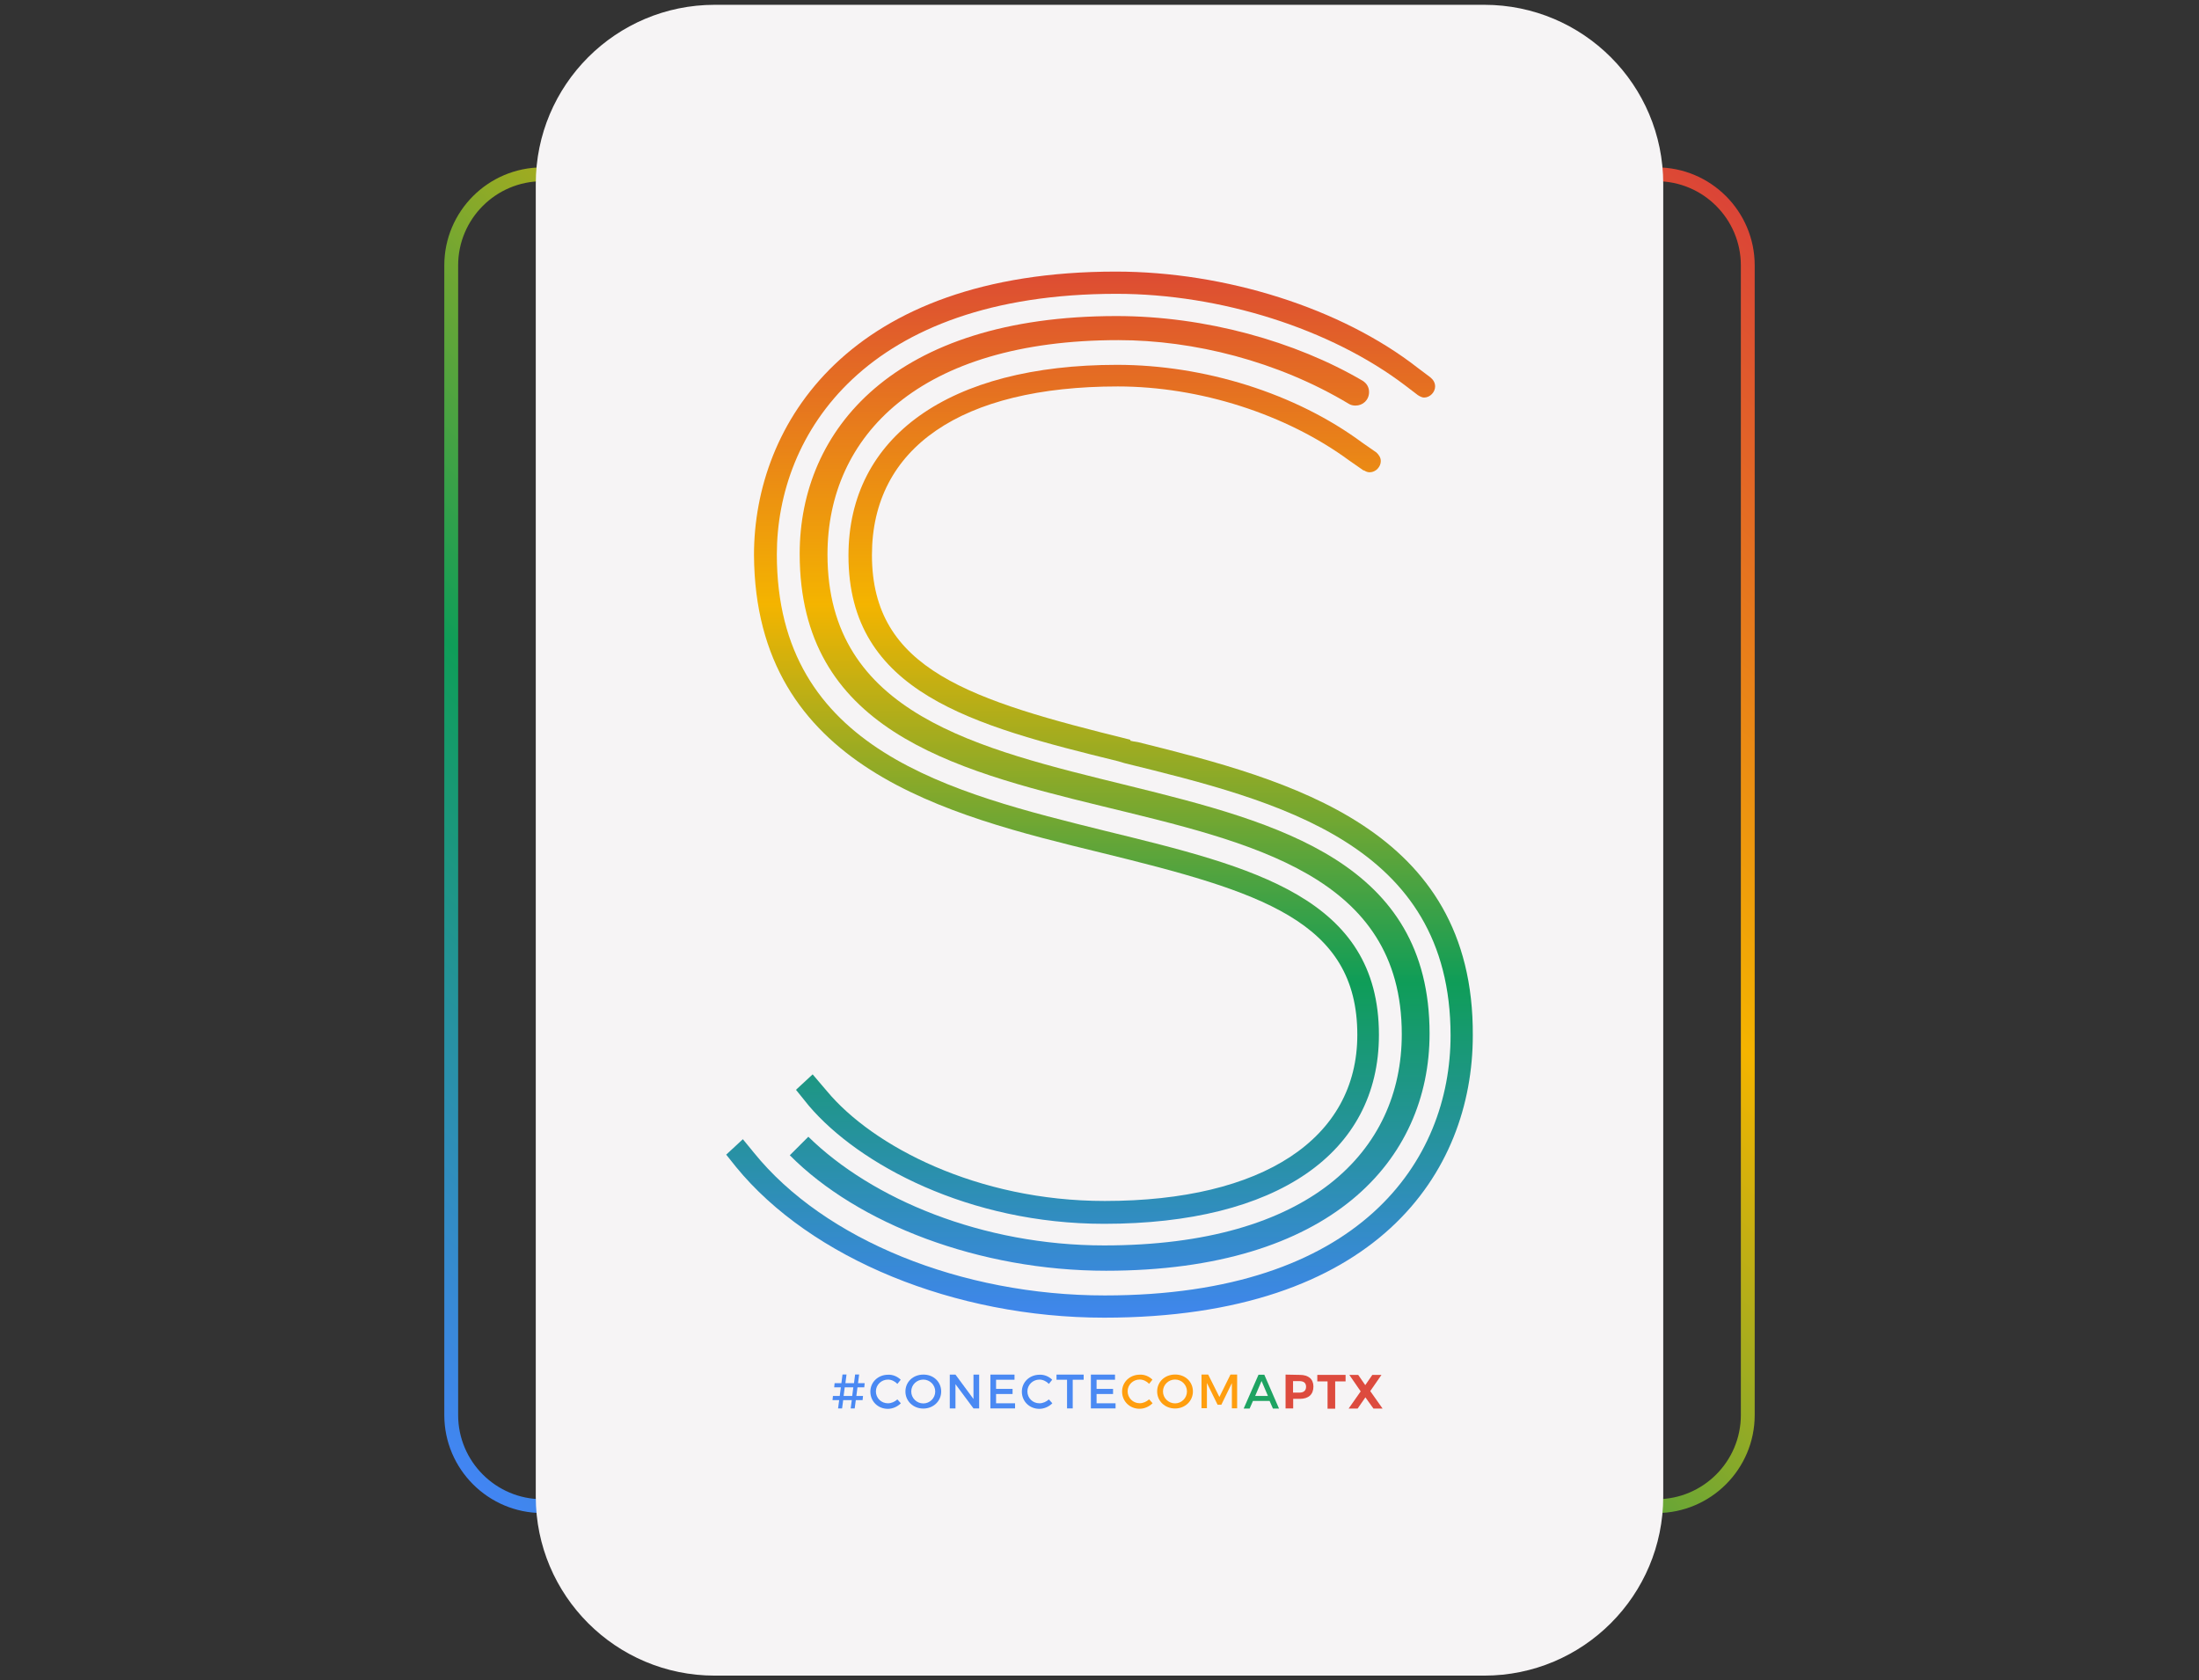 <?xml version="1.0" encoding="UTF-8"?>
<!DOCTYPE svg PUBLIC "-//W3C//DTD SVG 1.1//EN" "http://www.w3.org/Graphics/SVG/1.1/DTD/svg11.dtd">
<!-- Creator: CorelDRAW 2019 (64 Bit) -->
<svg xmlns="http://www.w3.org/2000/svg" xml:space="preserve" width="161.572mm" height="123.472mm" version="1.1" style="shape-rendering:geometricPrecision; text-rendering:geometricPrecision; image-rendering:optimizeQuality; fill-rule:evenodd; clip-rule:evenodd"
viewBox="0 0 16157.22 12347.22"
 xmlns:xlink="http://www.w3.org/1999/xlink">
 <rect x="0" y="0" width="16157.22" height="12347.22" fill="#333333" stroke="none"/>
 <defs>
  <style type="text/css">
   <![CDATA[
    .fil7 {fill:#1EA362;fill-rule:nonzero}
    .fil5 {fill:#4A89F3;fill-rule:nonzero}
    .fil8 {fill:#DD4B3E;fill-rule:nonzero}
    .fil1 {fill:#F6F4F5;fill-rule:nonzero}
    .fil6 {fill:#FF9E0F;fill-rule:nonzero}
    .fil0 {fill:url(#id0)}
    .fil3 {fill:url(#id1)}
    .fil4 {fill:url(#id2)}
    .fil2 {fill:url(#id3)}
   ]]>
  </style>
  <linearGradient id="id0" gradientUnits="userSpaceOnUse" x1="3410.85" y1="10841.4" x2="12746.39" y2="1505.86">
   <stop offset="0" style="stop-opacity:1; stop-color:#4285F4"/>
   <stop offset="0.322" style="stop-opacity:1; stop-color:#0F9D58"/>
   <stop offset="0.671" style="stop-opacity:1; stop-color:#F4B400"/>
   <stop offset="1" style="stop-opacity:1; stop-color:#DB4437"/>
  </linearGradient>
  <linearGradient id="id1" gradientUnits="userSpaceOnUse" xlink:href="#id0" x1="8153.47" y1="9783.14" x2="8153.47" y2="1818.4">
  </linearGradient>
  <linearGradient id="id2" gradientUnits="userSpaceOnUse" xlink:href="#id0" x1="8042.3" y1="9783.14" x2="8042.3" y2="1818.4">
  </linearGradient>
  <linearGradient id="id3" gradientUnits="userSpaceOnUse" xlink:href="#id0" x1="8074.13" y1="9783.14" x2="8074.13" y2="1818.4">
  </linearGradient>
 </defs>
 <g id="Camada_x0020_1">
  <g id="_2160258516496">
   <path class="fil0" d="M3984.53 11117.34l8188.2 0c397.02,0 719.98,-322.96 719.98,-719.98l0 0 0 -8447.46c0,-396.92 -322.96,-719.92 -719.98,-719.92l0 0 -8188.2 0c-397.02,0 -720.03,323 -720.03,719.92l0 8447.46c0,397.02 323.01,719.98 720.03,719.98zm-618.31 -719.98l0 -8447.46c0,-340.89 277.36,-618.3 618.31,-618.3l0 0 8188.2 0c340.95,0 618.3,277.41 618.3,618.3l0 0 0 8447.46c0,340.95 -277.35,618.3 -618.3,618.3l0 0 -8188.2 0c-340.95,0 -618.31,-277.35 -618.31,-618.3l0 0z"/>
   <path class="fil1" d="M10905.71 12311.95l-5654.18 0c-726.23,0 -1314.95,-588.73 -1314.95,-1314.95l0 -9646.77c0,-726.23 588.72,-1314.95 1314.95,-1314.95l5654.18 0c726.23,0 1314.95,588.72 1314.95,1314.95l0 9646.77c0,726.22 -588.72,1314.95 -1314.95,1314.95z"/>
   <path class="fil2" d="M6234.14 4082.73c0,1007.3 912.02,1247.8 1982.86,1510.98l0 0 45.35 13.58c1125.29,276.78 2395.75,589.88 2395.75,2000.96l0 0c0,921.08 -667,1910.22 -2540.93,1910.22l0 0c-1052.7,0 -2060,-408.3 -2577.19,-1048.12l0 0 -81.74 -99.83 -122.46 113.46 72.54 90.74c549.02,671.53 1606.29,1107.09 2704.33,1107.09 2000.9,0 2708.79,-1066.22 2708.79,-2073.56l0 0c9.05,-1524.5 -1347.65,-1878.47 -2459.26,-2155.21l0 0 -27.19 -4.57c-9.09,0 -18.2,-4.52 -27.29,-4.52l0 0 -4.53 -9.05c-1175.15,-290.37 -1896.56,-512.72 -1896.56,-1356.69l0 0c0,-789.47 657.86,-1238.7 1805.87,-1238.7l0 0c603.41,0 1238.65,204.16 1701.49,544.5l0 0 104.32 72.59 4.52 0c13.68,9.05 27.25,13.62 40.88,13.62l0 0c45.39,0 81.69,-40.87 81.69,-81.69l0 0c0,-27.25 -13.63,-45.39 -31.83,-63.55l0 0 -104.31 -72.54c-490.04,-363.01 -1161.57,-571.74 -1801.39,-571.74l0 0c-1234.06,0 -1973.71,526.35 -1973.71,1402.03l0 0z"/>
   <path class="fil3" d="M5875.69 4069.11c0,2568.18 4423.92,1193.36 4423.92,3530.03l0 0c0,857.65 -676.05,1551.85 -2186.96,1551.85l0 0c-893.89,0 -1706.04,-340.35 -2173.41,-798.57l0 0 -136.09 136.09c499.11,503.67 1392.94,848.48 2323.06,848.48l0 0c1651.63,0 2377.6,-812.14 2377.6,-1742.32 0,-2513.74 -4423.91,-1170.63 -4423.91,-3520.98l0 0c0,-871.22 676.05,-1574.51 2137.1,-1574.51l0 0c553.55,0 1170.64,154.33 1692.41,467.37l0 0c13.61,9.11 31.77,13.62 49.91,13.62l0 0c54.44,0 99.85,-40.87 99.85,-99.83l0 0c0,-36.24 -18.16,-63.55 -45.41,-81.65l0 0c-494.56,-290.36 -1157.04,-476.42 -1810.37,-476.42 -1633.44,0 -2327.7,834.87 -2327.7,1746.84l0 0z"/>
   <path class="fil4" d="M5539.98 4078.21c9.05,1565.42 1415.61,1910.23 2549.94,2187.03l0 0c1166.1,285.79 1883.03,499.09 1883.03,1338.48l0 0c0,762.32 -694.21,1220.6 -1855.78,1220.6l0 0c-939.24,0 -1706.03,-403.83 -2041.8,-807.67l0 0 -104.36 -122.51 -122.51 113.42 95.27 117.99c367.53,431.07 1175.2,866.63 2168.88,866.63l0 0c1265.88,0 2019.1,-517.3 2019.1,-1388.46l0 0c0,-1011.82 -930.12,-1234.16 -2005.54,-1497.35l0 0c-1134.32,-281.26 -2418.36,-589.84 -2418.36,-2032.68l0 0c0,-884.78 653.37,-1914.8 2495.54,-1914.8l0 0c766.79,0 1574.45,258.64 2118.95,671.53l0 0 95.26 72.64c13.63,9.09 31.72,18.1 45.39,18.1l0 0c45.35,0 81.65,-40.82 81.65,-81.65 0,-27.19 -13.58,-49.87 -36.3,-68.07l0 0 -90.74 -68.06c-562.64,-440.08 -1415.65,-707.83 -2218.8,-707.83 -1960.09,0 -2658.82,1120.81 -2658.82,2082.66l0 0z"/>
   <path class="fil5" d="M6206.59 10193.85l-8.13 63.14 63.13 0 8.14 -63.14 -63.14 0zm85.56 63.14l48.9 0 -3.1 30.55 -49.87 0 -8.19 61.1 -29.52 0 8.12 -61.1 -63.13 0 -8.14 61.1 -29.53 0 8.19 -61.1 -48.91 0 3.04 -30.55 49.93 0 8.13 -63.14 -48.85 0 3.06 -30.61 49.85 0 8.15 -64.09 29.52 0 -8.13 64.09 63.15 0 8.13 -64.09 29.54 0 -8.15 64.09 48.91 0 -3.05 30.61 -49.92 0 -8.13 63.14z"/>
   <path class="fil5" d="M6618.02 10137.85l-24.41 30.57c-18.34,-19.39 -43.82,-31.63 -69.28,-31.63 -48.91,0 -88.61,38.73 -88.61,86.63 0,48.85 38.69,87.52 88.61,87.52 25.46,0 49.91,-11.18 69.28,-28.46l25.42 28.46c-25.42,25.48 -61.1,40.78 -95.73,40.78 -72.28,0 -128.3,-55 -128.3,-126.27 0,-70.31 57.03,-124.3 130.34,-124.3 33.6,-2.03 69.29,13.27 92.68,36.7z"/>
   <path class="fil5" d="M6695.43 10224.38c0,48.91 40.72,87.59 88.61,87.59 47.84,0 87.58,-38.68 87.58,-87.59 0,-48.85 -39.74,-87.58 -87.58,-87.58 -47.89,0 -88.61,37.71 -88.61,87.58zm219.97 0c0,70.31 -57.04,125.26 -131.36,125.26 -74.37,0 -131.41,-54.95 -131.41,-125.26 0,-71.27 57.04,-124.24 131.41,-124.24 74.32,-1.01 131.36,52.97 131.36,124.24z"/>
   <polygon class="fil5" points="7152.67,10348.64 7020.3,10170.42 7020.3,10348.64 6978.56,10348.64 6978.56,10100.11 7020.3,10100.11 7152.67,10279.4 7152.67,10100.11 7194.46,10100.11 7194.46,10348.64 "/>
   <polygon class="fil5" points="7318.69,10137.85 7318.69,10205.02 7439.88,10205.02 7439.88,10242.73 7318.69,10242.73 7318.69,10310.94 7458.22,10310.94 7458.22,10348.63 7276.94,10348.63 7276.94,10100.14 7454.16,10100.14 7454.16,10137.85 "/>
   <path class="fil5" d="M7731.14 10137.85l-24.45 30.57c-18.3,-19.39 -43.76,-31.63 -69.24,-31.63 -48.89,0 -88.61,38.73 -88.61,86.63 0,48.85 38.69,87.52 88.61,87.52 25.48,0 49.93,-11.18 69.24,-28.46l25.48 28.46c-25.48,25.48 -61.12,40.78 -95.73,40.78 -72.34,0 -128.36,-55 -128.36,-126.27 0,-70.31 57.03,-124.3 130.39,-124.3 33.61,-2.03 69.24,13.27 92.67,36.7z"/>
   <polygon class="fil5" points="7881.87,10137.85 7881.87,10348.63 7840.13,10348.63 7840.13,10137.85 7762.7,10137.85 7762.7,10100.14 7962.34,10100.14 7962.34,10137.85 "/>
   <polygon class="fil5" points="8057.04,10137.85 8057.04,10205.02 8178.23,10205.02 8178.23,10242.73 8057.04,10242.73 8057.04,10310.94 8196.57,10310.94 8196.57,10348.63 8015.29,10348.63 8015.29,10100.14 8192.51,10100.14 8192.51,10137.85 "/>
   <path class="fil6" d="M8467.63 10137.3l-24.41 30.61c-18.34,-19.37 -43.82,-31.61 -69.28,-31.61 -48.91,0 -88.61,38.67 -88.61,86.61 0,47.85 38.7,87.54 88.61,87.54 25.46,0 49.92,-11.18 69.28,-28.51l25.42 28.51c-25.42,25.47 -61.09,40.73 -95.71,40.73 -72.29,0 -128.32,-54.96 -128.32,-126.23 0,-70.31 57.05,-124.29 130.35,-124.29 33.59,-2.03 68.26,12.25 92.67,36.64z"/>
   <path class="fil6" d="M8545.06 10223.88c0,48.91 40.71,87.6 88.59,87.6 47.84,0 87.54,-38.69 87.54,-87.6 0,-48.89 -39.7,-87.58 -87.54,-87.58 -47.88,0 -88.59,38.69 -88.59,87.58zm219.95 0c0,70.31 -57.03,125.27 -131.36,125.27 -74.37,0 -131.4,-54.96 -131.4,-125.27 0,-71.27 57.03,-124.23 131.4,-124.23 74.33,-1.02 131.36,52.96 131.36,124.23z"/>
   <polygon class="fil6" points="9051.19,10348.15 9051.19,10162.8 8973.83,10321.67 8946.32,10321.67 8867.88,10161.79 8867.88,10347.08 8828.13,10347.08 8828.13,10099.61 8877.04,10099.61 8959.53,10264.63 9040.98,10099.61 9089.88,10099.61 9089.88,10348.15 "/>
   <path class="fil7" d="M9269.33 10146.99l-46.87 110 93.69 0 -46.82 -110zm-63.14 146.66l-24.46 55.97 -43.76 0 108.94 -248.43 42.75 0 107.98 248.43 -44.79 0 -24.45 -55.97 -122.21 0z"/>
   <path class="fil8" d="M9500.7 10232.53l46.81 0c30.55,0 48.9,-14.24 48.9,-42.76 0,-28.52 -17.34,-41.73 -48.9,-41.73l-46.81 0 0 84.49zm49.91 -130.3c63.13,0 99.79,30.51 99.79,85.51 0,58.06 -35.63,90.59 -99.79,90.59l-48.9 0 0 70.31 -56.03 0 0 -248.48 104.93 2.07z"/>
   <polygon class="fil8" points="9810.29,10150.07 9810.29,10350.66 9754.27,10350.66 9754.27,10150.07 9678.93,10150.07 9678.93,10102.23 9886.65,10102.23 9886.65,10150.07 "/>
   <polygon class="fil8" points="10158.6,10349.64 10091.39,10349.64 10032.32,10267.18 9975.29,10349.64 9909.09,10349.64 9997.65,10223.42 9914.18,10102.22 9979.35,10102.22 10031.3,10177.57 10083.26,10102.22 10150.41,10102.22 10067.96,10221.37 "/>
  </g>
 </g>
</svg>
